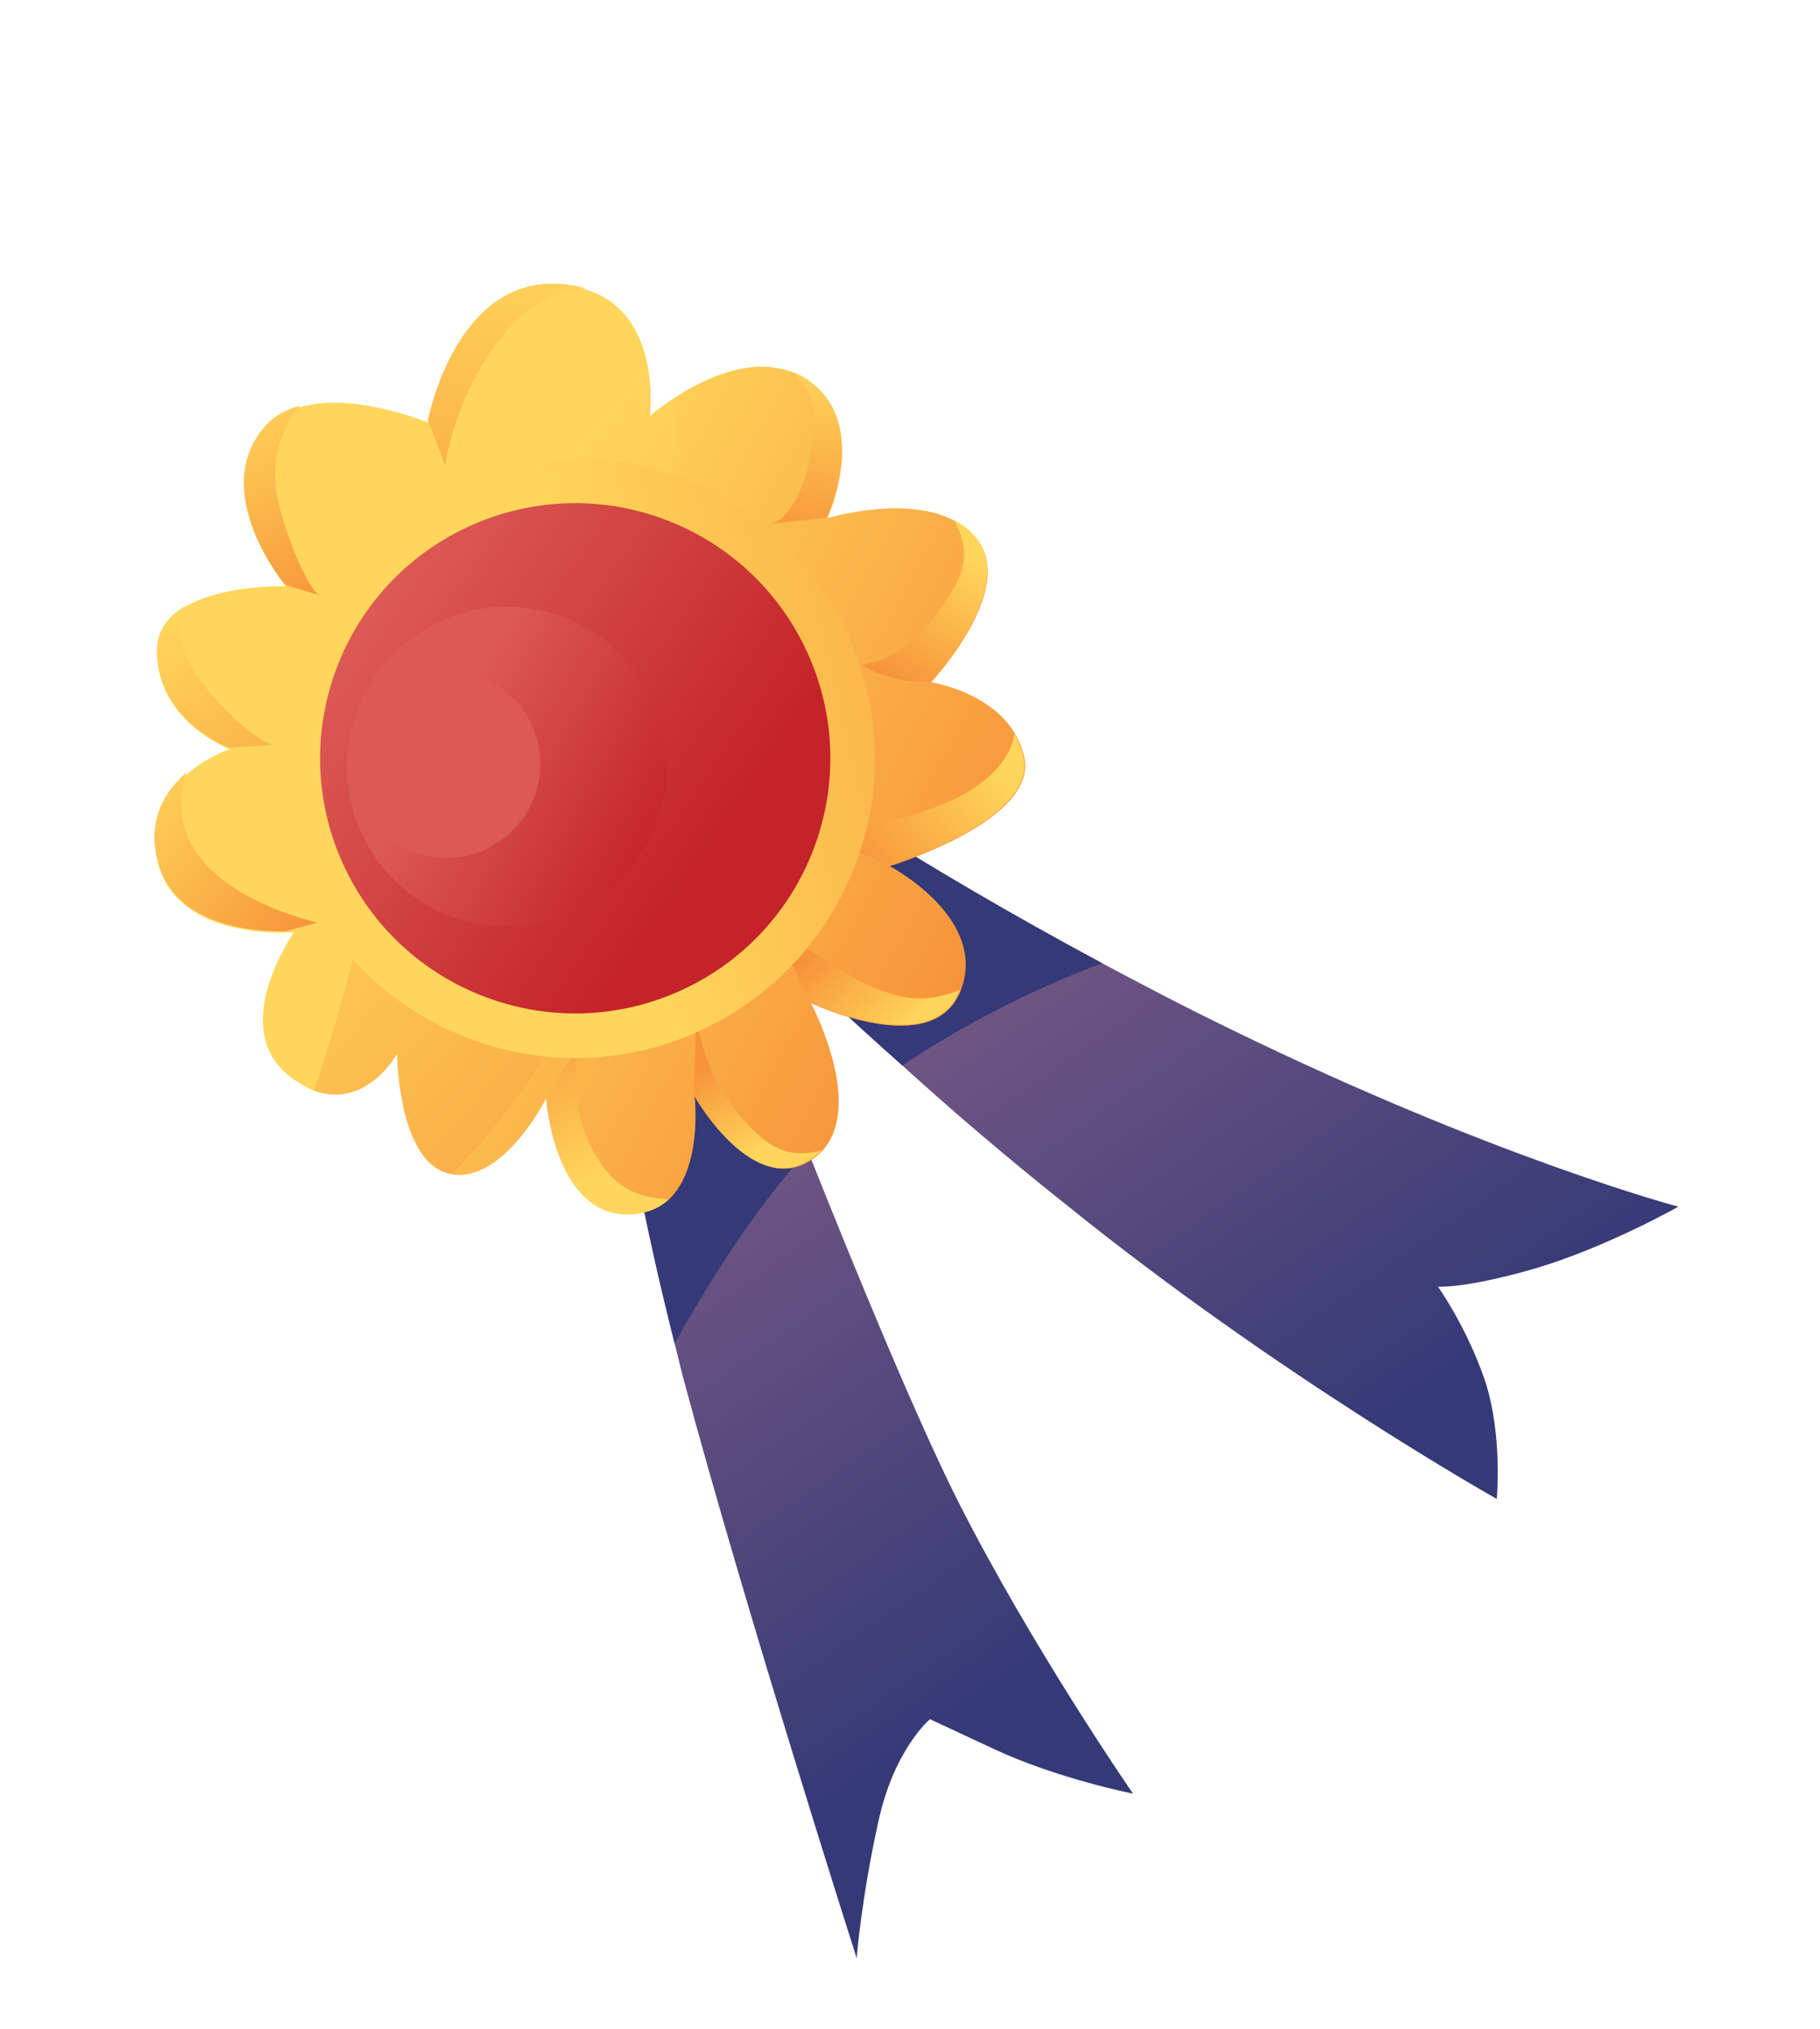 <svg width="157" height="175" viewBox="0 0 157 175" fill="none" xmlns="http://www.w3.org/2000/svg">
<path d="M92.043 103.974C110.356 118.767 129.115 129.297 129.115 129.297C129.115 129.297 129.64 123.82 128.107 119.114C126.515 114.437 124.046 110.992 124.046 110.992C124.046 110.992 126.415 111.174 132.607 109.367C138.77 107.5 144.779 104.09 144.779 104.09C144.779 104.09 129.009 99.918 106.315 88.856C102.282 86.9 98.546 84.948 95.075 83.09C78.897 74.406 68.831 67.411 68.831 67.411L61.964 76.827C61.964 76.827 67.892 83.02 77.841 91.91C81.908 95.615 86.68 99.716 92.043 103.974Z" fill="url(#paint0_linear_10_987)"/>
<path d="M77.841 91.91C84.188 87.674 90.276 84.887 95.074 83.09C78.897 74.406 68.83 67.411 68.83 67.411L61.964 76.827C61.904 76.856 67.832 83.049 77.841 91.91Z" fill="url(#paint1_linear_10_987)"/>
<path d="M73.904 168.927C73.908 168.631 74.369 163.48 75.733 157.304C77.071 150.92 80.222 148.298 80.222 148.298C80.222 148.298 80.222 148.298 85.728 150.868C91.234 153.439 97.737 154.719 97.737 154.719C97.737 154.719 88.998 142.082 82.602 129.42C79.116 122.492 73.761 109.548 69.672 99.232C66.298 90.704 63.727 83.997 63.727 83.997L60.654 81.284L52.446 85.167C52.446 85.167 53.485 97.247 58.194 115.873C58.418 116.795 58.67 117.777 58.894 118.699C64.236 138.639 73.621 168.034 73.904 168.927Z" fill="url(#paint2_linear_10_987)"/>
<path d="M58.194 115.873C60.964 110.933 64.881 104.557 69.672 99.231C66.298 90.704 63.727 83.997 63.727 83.997L60.654 81.284L52.446 85.166C52.446 85.166 53.485 97.247 58.194 115.873Z" fill="url(#paint3_linear_10_987)"/>
<path d="M25.031 92.861C25.734 93.404 26.44 93.8 27.088 94.076C31.57 95.742 34.249 90.92 34.249 90.92C34.249 90.92 34.319 100.377 38.871 101.273C38.871 101.273 38.871 101.273 38.931 101.245C43.454 102.081 47.118 94.724 47.118 94.724C47.118 94.724 47.828 105.05 54.443 104.731C60.939 104.47 59.922 94.88 59.898 94.524C60.042 94.823 65.103 103.493 70.105 99.979C75.226 96.407 69.945 86.518 69.945 86.518C69.945 86.518 80.632 91.595 82.917 85.344C85.202 79.092 76.669 74.67 76.669 74.67C76.669 74.67 89.531 70.825 88.366 65.354C87.201 59.882 80.308 58.863 80.308 58.863C80.308 58.863 87.927 50.703 84.137 46.35C80.346 41.996 71.354 44.711 71.354 44.711C71.354 44.711 75.211 36.378 69.543 32.708C65.607 30.191 60.621 32.667 57.956 34.467C56.788 35.25 56.068 35.892 56.068 35.892C56.068 35.892 57.175 27.044 50.594 24.992C49.915 24.804 49.176 24.645 48.347 24.603C39.61 24.031 37.13 35.527 36.969 36.414L36.998 36.474C36.998 36.474 35.348 35.797 33.191 35.292C31.035 34.786 28.371 34.451 26.109 35.1C24.948 35.438 23.933 35.928 23.119 36.835C18.028 42.452 24.816 50.585 24.816 50.585C24.816 50.585 19.424 50.388 16.165 52.326C14.729 53.165 13.704 54.395 13.707 56.233C13.742 61.955 19.427 64.439 19.958 64.625C19.838 64.682 17.961 65.366 16.28 66.765C14.509 68.281 12.902 70.747 13.771 74.228C15.226 80.149 22.633 80.405 24.887 80.349C25.243 80.324 25.539 80.328 25.539 80.328C25.539 80.328 19.549 88.66 25.031 92.861Z" fill="url(#paint4_linear_10_987)"/>
<path d="M47.118 94.724C47.118 94.724 47.799 104.99 54.443 104.731C55.867 104.633 56.911 104.204 57.723 103.445C60.548 100.759 59.982 94.852 59.898 94.524C60.245 95.093 65.194 103.376 70.105 99.979C70.375 99.775 70.645 99.572 70.885 99.309C74.288 95.682 70.722 88.13 70.06 86.757C70.003 86.638 69.945 86.518 69.945 86.518C69.945 86.518 80.544 91.564 82.826 85.461L82.857 85.372C85.051 79.238 77.021 74.942 76.638 74.758C77.145 74.588 89.503 70.766 88.306 65.382C88.169 64.639 87.852 63.983 87.536 63.326C85.424 59.708 80.545 58.896 80.308 58.863C80.308 58.863 87.927 50.703 84.137 46.349C83.641 45.779 83.026 45.266 82.349 44.93C78.084 42.645 71.354 44.711 71.354 44.711C71.354 44.711 75.211 36.378 69.543 32.708C69.22 32.496 68.926 32.343 68.572 32.22C64.831 30.564 60.411 32.842 57.985 34.526C59.198 42.844 59.255 53.191 56.762 65.575C53.247 83.014 45.88 94.29 38.959 101.304C43.277 102.019 46.875 95.135 47.118 94.724Z" fill="url(#paint5_linear_10_987)"/>
<path d="M66.575 45.175L71.326 44.651C71.326 44.651 75.182 36.318 69.514 32.649C69.191 32.437 68.897 32.284 68.543 32.16C70.583 34.562 70.502 36.072 70.114 38.319C69.072 44.708 66.575 45.175 66.575 45.175Z" fill="url(#paint6_linear_10_987)"/>
<path d="M74.343 57.324C74.343 57.324 76.542 58.986 80.28 58.803C80.28 58.803 87.898 50.644 84.108 46.29C83.612 45.719 82.997 45.207 82.32 44.871C83.733 47.648 83.353 49.303 81.354 52.179C77.632 57.431 74.343 57.324 74.343 57.324Z" fill="url(#paint7_linear_10_987)"/>
<path d="M70.163 71.551L76.61 74.698C77.116 74.528 89.474 70.706 88.278 65.323C88.14 64.58 87.824 63.923 87.507 63.266C87.141 66.018 84.295 68.052 82.177 68.999C75.582 71.956 70.163 71.551 70.163 71.551Z" fill="url(#paint8_linear_10_987)"/>
<path d="M69.917 86.459C69.917 86.459 80.515 91.504 82.798 85.401C79.876 86.515 78.072 86.281 75.419 85.205C71.353 83.486 66.55 79.473 66.55 79.473L69.917 86.459Z" fill="url(#paint9_linear_10_987)"/>
<path d="M70.076 99.919C70.346 99.716 70.616 99.512 70.857 99.249C67.763 100.004 66.059 98.912 63.612 95.972C60.319 92.04 60.117 87.65 60.09 87.442L59.84 94.405C60.186 95.121 65.134 103.405 70.076 99.919Z" fill="url(#paint10_linear_10_987)"/>
<path d="M54.383 104.76C55.808 104.662 56.852 104.233 57.663 103.474C55.887 103.3 53.638 103.06 51.81 100.335C48.329 95.097 50.096 89.757 50.096 89.757L47.147 94.783C47.119 94.724 47.799 104.99 54.383 104.76Z" fill="url(#paint11_linear_10_987)"/>
<path d="M25.031 92.861C25.735 93.404 26.441 93.8 27.089 94.076C28.792 89.062 30.603 82.744 32.29 74.794C35.85 58.364 34.577 43.968 33.043 35.29C29.823 34.561 25.381 34.2 22.971 36.833C17.88 42.45 24.669 50.583 24.669 50.583C24.669 50.583 13.528 50.213 13.559 56.231C13.561 62.19 19.633 64.561 19.81 64.623C19.483 64.707 11.973 67.443 13.592 74.315C15.269 81.305 25.361 80.415 25.361 80.415C25.361 80.415 19.549 88.66 25.031 92.861Z" fill="url(#paint12_linear_10_987)"/>
<path d="M38.397 40.14C38.397 40.14 39.229 33.927 43.513 28.772C45.868 25.872 48.577 25.081 50.536 24.872C49.857 24.685 49.119 24.526 48.289 24.484C39.553 23.912 37.073 35.408 36.912 36.295L36.941 36.354L38.397 40.14Z" fill="url(#paint13_linear_10_987)"/>
<path d="M24.611 50.463L27.444 51.305C27.444 51.305 25.922 49.978 24.228 44.173C22.844 39.469 24.696 36.443 25.903 34.978C24.742 35.317 23.727 35.806 22.914 36.713C17.851 42.391 24.611 50.463 24.611 50.463Z" fill="url(#paint14_linear_10_987)"/>
<path d="M19.752 64.503L23.461 64.26C23.284 64.199 20.486 62.972 17.171 58.537C15.107 55.779 15.435 53.561 15.988 52.264C14.553 53.103 13.527 54.333 13.53 56.171C13.565 61.893 19.281 64.289 19.752 64.503Z" fill="url(#paint15_linear_10_987)"/>
<path d="M24.65 80.316L27.388 79.585C27.388 79.585 20.651 78.123 17.418 74.163C14.971 71.222 15.58 68.059 16.075 66.643C14.304 68.159 12.697 70.626 13.565 74.107C14.989 80.116 22.397 80.372 24.65 80.316Z" fill="url(#paint16_linear_10_987)"/>
<path d="M60.843 88.698C73.703 82.5 79.104 67.05 72.906 54.19C66.708 41.33 51.259 35.928 38.398 42.126C25.538 48.324 20.137 63.774 26.334 76.635C32.532 89.495 47.982 94.896 60.843 88.698Z" fill="url(#paint17_linear_10_987)"/>
<path d="M59.173 85.235C70.121 79.959 74.719 66.807 69.443 55.859C64.167 44.911 51.015 40.313 40.067 45.589C29.119 50.865 24.521 64.018 29.797 74.965C35.074 85.913 48.226 90.511 59.173 85.235Z" fill="url(#paint18_linear_10_987)"/>
<path d="M49.696 78.546C56.555 75.24 59.435 67 56.13 60.141C52.824 53.282 44.584 50.402 37.725 53.707C30.867 57.013 27.986 65.253 31.292 72.112C34.597 78.971 42.837 81.851 49.696 78.546Z" fill="url(#paint19_linear_10_987)"/>
<path d="M42.037 73.187C46.06 71.248 47.749 66.415 45.811 62.392C43.872 58.369 39.039 56.68 35.016 58.619C30.993 60.557 29.303 65.39 31.242 69.413C33.181 73.436 38.014 75.126 42.037 73.187Z" fill="url(#paint20_linear_10_987)"/>
<defs>
<linearGradient id="paint0_linear_10_987" x1="87.17" y1="69.04" x2="123.677" y2="121.529" gradientUnits="userSpaceOnUse">
<stop offset="0.118" stop-color="#755884"/>
<stop offset="1" stop-color="#343977"/>
</linearGradient>
<linearGradient id="paint1_linear_10_987" x1="117.632" y1="134.467" x2="100.043" y2="107.708" gradientUnits="userSpaceOnUse">
<stop offset="0.118" stop-color="#755884"/>
<stop offset="1" stop-color="#343977"/>
</linearGradient>
<linearGradient id="paint2_linear_10_987" x1="46.758" y1="97.147" x2="83.265" y2="149.636" gradientUnits="userSpaceOnUse">
<stop offset="0.118" stop-color="#755884"/>
<stop offset="1" stop-color="#343977"/>
</linearGradient>
<linearGradient id="paint3_linear_10_987" x1="96.024" y1="148.67" x2="78.435" y2="121.911" gradientUnits="userSpaceOnUse">
<stop offset="0.118" stop-color="#755884"/>
<stop offset="1" stop-color="#343977"/>
</linearGradient>
<linearGradient id="paint4_linear_10_987" x1="29.612" y1="47.575" x2="82.616" y2="93.024" gradientUnits="userSpaceOnUse">
<stop offset="0.123" stop-color="#FFD65B"/>
<stop offset="0.969" stop-color="#F7923A"/>
</linearGradient>
<linearGradient id="paint5_linear_10_987" x1="31.741" y1="54.715" x2="86.486" y2="84.456" gradientUnits="userSpaceOnUse">
<stop offset="0.123" stop-color="#FFD65B"/>
<stop offset="0.969" stop-color="#F7923A"/>
</linearGradient>
<linearGradient id="paint6_linear_10_987" x1="71.43" y1="29.253" x2="68.812" y2="47.811" gradientUnits="userSpaceOnUse">
<stop offset="0.123" stop-color="#FFD65B"/>
<stop offset="0.969" stop-color="#F7923A"/>
</linearGradient>
<linearGradient id="paint7_linear_10_987" x1="84.573" y1="46.354" x2="76.774" y2="59.369" gradientUnits="userSpaceOnUse">
<stop offset="0.123" stop-color="#FFD65B"/>
<stop offset="0.969" stop-color="#F7923A"/>
</linearGradient>
<linearGradient id="paint8_linear_10_987" x1="86.918" y1="63.725" x2="72.914" y2="74.895" gradientUnits="userSpaceOnUse">
<stop offset="0.123" stop-color="#FFD65B"/>
<stop offset="0.969" stop-color="#F7923A"/>
</linearGradient>
<linearGradient id="paint9_linear_10_987" x1="79.754" y1="89.442" x2="71.125" y2="80.51" gradientUnits="userSpaceOnUse">
<stop offset="0.123" stop-color="#FFD65B"/>
<stop offset="0.969" stop-color="#F7923A"/>
</linearGradient>
<linearGradient id="paint10_linear_10_987" x1="67.094" y1="100.013" x2="62.023" y2="90.786" gradientUnits="userSpaceOnUse">
<stop offset="0.123" stop-color="#FFD65B"/>
<stop offset="0.969" stop-color="#F7923A"/>
</linearGradient>
<linearGradient id="paint11_linear_10_987" x1="53.668" y1="103.566" x2="47.101" y2="85.358" gradientUnits="userSpaceOnUse">
<stop offset="0.123" stop-color="#FFD65B"/>
<stop offset="0.969" stop-color="#F7923A"/>
</linearGradient>
<linearGradient id="paint12_linear_10_987" x1="37.618" y1="68.685" x2="58.683" y2="79.969" gradientUnits="userSpaceOnUse">
<stop offset="0.123" stop-color="#FFD65B"/>
<stop offset="0.969" stop-color="#F7923A"/>
</linearGradient>
<linearGradient id="paint13_linear_10_987" x1="44.94" y1="16.115" x2="41.268" y2="59.325" gradientUnits="userSpaceOnUse">
<stop offset="0.123" stop-color="#FFD65B"/>
<stop offset="0.969" stop-color="#F7923A"/>
</linearGradient>
<linearGradient id="paint14_linear_10_987" x1="19.085" y1="31.738" x2="30.399" y2="52.196" gradientUnits="userSpaceOnUse">
<stop offset="0.123" stop-color="#FFD65B"/>
<stop offset="0.969" stop-color="#F7923A"/>
</linearGradient>
<linearGradient id="paint15_linear_10_987" x1="11.658" y1="50.384" x2="29.288" y2="78.434" gradientUnits="userSpaceOnUse">
<stop offset="0.123" stop-color="#FFD65B"/>
<stop offset="0.969" stop-color="#F7923A"/>
</linearGradient>
<linearGradient id="paint16_linear_10_987" x1="8.388" y1="66.344" x2="27.373" y2="81.229" gradientUnits="userSpaceOnUse">
<stop offset="0.123" stop-color="#FFD65B"/>
<stop offset="0.969" stop-color="#F7923A"/>
</linearGradient>
<linearGradient id="paint17_linear_10_987" x1="44.086" y1="66.736" x2="104.652" y2="52.286" gradientUnits="userSpaceOnUse">
<stop offset="0.123" stop-color="#FFD65B"/>
<stop offset="0.969" stop-color="#F7923A"/>
</linearGradient>
<linearGradient id="paint18_linear_10_987" x1="31.934" y1="53.158" x2="61.123" y2="73.344" gradientUnits="userSpaceOnUse">
<stop stop-color="#DC5954"/>
<stop offset="1" stop-color="#C42429"/>
</linearGradient>
<linearGradient id="paint19_linear_10_987" x1="38.417" y1="63.168" x2="56.655" y2="73.375" gradientUnits="userSpaceOnUse">
<stop stop-color="#DC5954"/>
<stop offset="1" stop-color="#C42429"/>
</linearGradient>
<linearGradient id="paint20_linear_10_987" x1="44.939" y1="69.555" x2="77.052" y2="87.802" gradientUnits="userSpaceOnUse">
<stop stop-color="#DC5954"/>
<stop offset="1" stop-color="#C42429"/>
</linearGradient>
</defs>
</svg>
